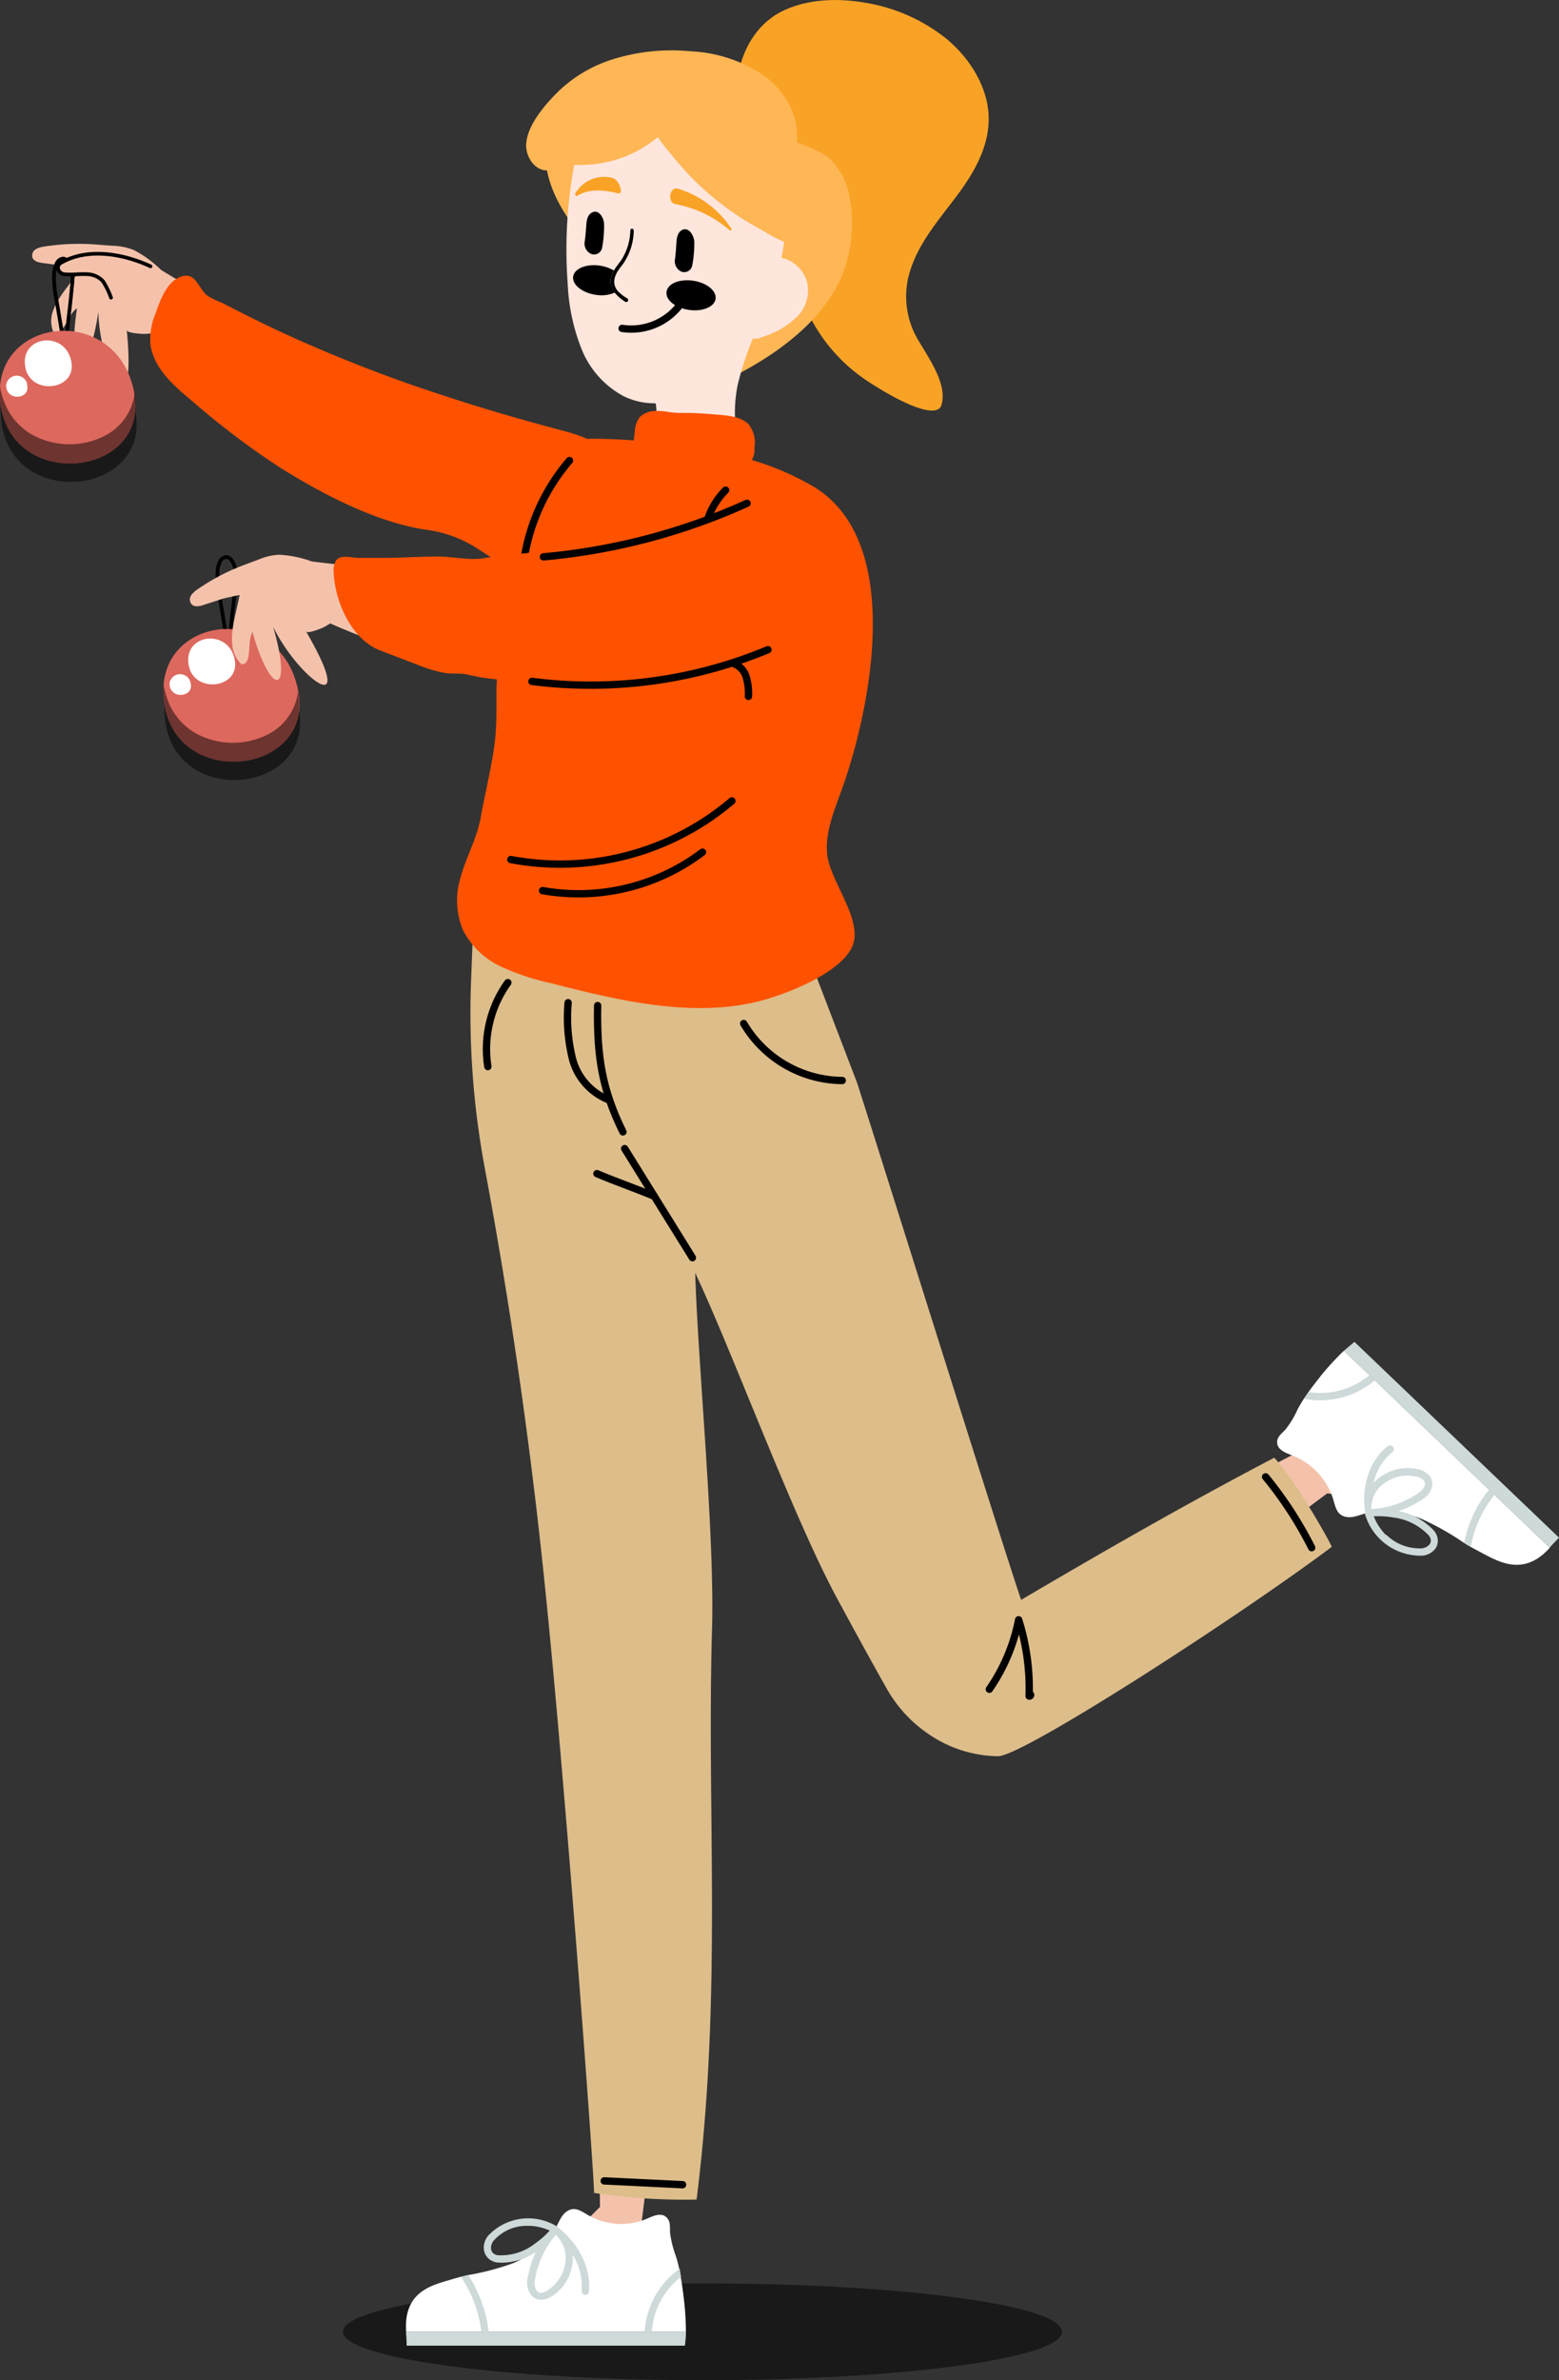 <?xml version="1.0" encoding="UTF-8"?> <svg xmlns="http://www.w3.org/2000/svg" viewBox="0 0 212.86 324.85"><rect x="0" y="0" width="212.86" height="324.85" fill="#333333" stroke="none"/> <defs> <style>.cls-1{isolation:isolate;}.cls-11,.cls-15,.cls-16,.cls-2{mix-blend-mode:soft-light;}.cls-2{opacity:0.5;}.cls-3{fill:#f9a326;}.cls-4{fill:#ffb655;}.cls-5{fill:#f4c2ab;}.cls-6{fill:#ced9d9;}.cls-15,.cls-7{fill:#fff;}.cls-8{fill:#ddbd8a;}.cls-9{fill:#ffe6dc;}.cls-10,.cls-13,.cls-16{fill:none;stroke:#000;}.cls-10,.cls-16{stroke-linecap:round;stroke-linejoin:round;}.cls-12{fill:#ff5200;}.cls-13{stroke-miterlimit:10;}.cls-13,.cls-16{stroke-width:0.5px;}.cls-14{fill:#dd685e;}</style> </defs> <g class="cls-1"> <g id="Layer_2" data-name="Layer 2"> <g id="OBJECTS"> <path class="cls-2" d="M145,318.24c0,3.65-22,6.61-49.09,6.61s-49.09-3-49.09-6.61,22-6.6,49.09-6.6S145,314.59,145,318.24Z"></path> <path class="cls-3" d="M104.62,3c.33-.28.67-.54,1-.79C109,0,113.65-.4,118.05.36A23.84,23.84,0,0,1,129.23,5.3c3.18,2.64,5.46,6.38,5.73,10.14.3,4.13-1.76,7.81-4.11,11s-5.09,6.22-6.41,10a11.62,11.62,0,0,0,.55,9.3c1.48,2.74,4.41,6.43,3.57,9.47a1,1,0,0,1-.25.48c-1.74,1.67-9.33-3.22-10.91-4.41a23,23,0,0,1-7.62-9.82c-1.49-3.84-1.57-7.77-3.62-11.42-2.32-4.14-4.46-8.44-5.32-12.93C99.86,11.91,100.89,6.32,104.62,3Z"></path> <path class="cls-4" d="M115.27,36.79A17,17,0,0,1,113.74,40c-3,4.92-8.16,8.55-13.22,11.18a6.83,6.83,0,0,1-3.65,1A5.68,5.68,0,0,1,93,49.69a35.71,35.71,0,0,1-2.31-4.15c-2.22-4-5.71-7.25-8.89-10.61s-6.23-7.18-7.12-11.67c-1.74,0-3-2-2.83-3.73.23-2.55,2.58-5.26,4.33-7a18.75,18.75,0,0,1,6.86-4.23A26.88,26.88,0,0,1,94.3,7a19.46,19.46,0,0,1,10,3.3c2.88,2.11,4.91,5.66,4.49,9.13A20.81,20.81,0,0,1,113,21.38a9.52,9.52,0,0,1,2.84,4.73A19.29,19.29,0,0,1,115.27,36.79Z"></path> <path class="cls-5" d="M92.36,151.51q.61,7.29,1,14.62.24,3.84.4,7.69c.74,15.93.83,32,.37,48.24-.78,27-3.09,54.3-6.6,81.81,1,2.19,2,4.4,2.88,6.62.54,1.34,1,2.67,1.46,4a94.88,94.88,0,0,1-28.72.2A66.75,66.75,0,0,0,81.92,301.2c-.28-28.72-1.72-57.2-4.65-85.27-2.45-23.38-5.92-46.47-10.62-69.19A144.46,144.46,0,0,1,92.36,151.51Z"></path> <path class="cls-6" d="M93.66,318.24c0,.69-.08,1.32-.14,1.9h-38c0-.74-.06-1.44-.09-1.9Z"></path> <path class="cls-7" d="M93.65,318.24H55.45c-.38-5.65,3.71-6.39,6.43-7.21.35-.1.7-.2,1-.28l1-.24a35,35,0,0,0,6.21-1.64,13,13,0,0,0,5.61-4.55c.63-.91.89-2.17,2-2.68s2,.44,3.11.95a9,9,0,0,0,7.52.22c.83-.36,1.84-.84,2.57-.27s.53,1.48.59,2.23a14.59,14.59,0,0,0,.8,3.17c.17.55.32,1.12.44,1.69.08.37.15.73.21,1.11.18,1,.31,2,.43,3A38.21,38.21,0,0,1,93.65,318.24Z"></path> <path class="cls-6" d="M66.72,318.24h-1a16.71,16.71,0,0,0-2.79-7.49l1-.24A18,18,0,0,1,66.72,318.24Z"></path> <path class="cls-6" d="M93,310.74a10.26,10.26,0,0,0-4,7.5h-1a11.6,11.6,0,0,1,2.76-6.75,11.1,11.1,0,0,1,2.07-1.86C92.84,310,92.91,310.36,93,310.74Z"></path> <path class="cls-6" d="M73.9,313.88a1.77,1.77,0,0,1-1.3-.54,2.88,2.88,0,0,1-.52-2.58,13.87,13.87,0,0,1,1.07-3.4A8.32,8.32,0,0,1,68,308.8a2.38,2.38,0,0,1-1.16-.43,2.06,2.06,0,0,1-.75-1.19,2.5,2.5,0,0,1,.77-2.26,7.49,7.49,0,0,1,9-1.16.6.6,0,0,1,.19.16l.08.05c2.4,1.77,4.65,5.18,4.28,8.81a.47.47,0,0,1-.54.43.52.52,0,0,1-.45-.56,8.09,8.09,0,0,0-1.22-4.91,4.45,4.45,0,0,1,0,.73A6.2,6.2,0,0,1,75,313.6,2.5,2.5,0,0,1,73.9,313.88ZM75.85,305l0,.05A12.56,12.56,0,0,0,73.07,311a2.06,2.06,0,0,0,.24,1.7c.38.4,1,.16,1.25,0a5.31,5.31,0,0,0,2.67-4.35A4.25,4.25,0,0,0,75.85,305ZM72,303.78a6,6,0,0,0-4.42,1.84,1.61,1.61,0,0,0-.53,1.38,1.05,1.05,0,0,0,.35.58,1.35,1.35,0,0,0,.65.22,7.53,7.53,0,0,0,5-1.6,11.53,11.53,0,0,0,2-1.77A7.2,7.2,0,0,0,72,303.78Z"></path> <path class="cls-5" d="M209.24,211a115.75,115.75,0,0,0-17.13-5.29,108.53,108.53,0,0,0-10.9-1.89Q162.14,218,144.44,233.11l-1.24,1.06c-4.14,3.55-10.37,3.2-15.07-.15a15.1,15.1,0,0,1-4.47-5l-.09-.15c-2.36-4.19-4.65-8.38-6.91-12.56Q104,192.7,93.54,169.24c-1-2.19-1.91-4.36-2.85-6.54l2.45-1.13a137.47,137.47,0,0,1,22.54-7.85l.39-.11c.11.39.22.78.34,1.17q7.8,27.08,18.37,54.39,2,5.19,4.06,10.37,18.91-11.29,39.13-21.75c.8-2.1,1.62-4.23,2.56-6.25.5-1.07,1-2.12,1.58-3.12a154.35,154.35,0,0,1,23.26,18.63C206.69,208.33,208,209.63,209.24,211Z"></path> <path class="cls-8" d="M110.92,131.85,117,147.72c1.18,3.5,21.44,68.13,22.43,70.63,10.81-6.37,22.33-13,34.55-19.4,3.1,3.32,8,12.19,7.85,12.17-12.58,9.44-42.15,28.57-45.55,28.57a17.08,17.08,0,0,1-9.82-3.25,18.33,18.33,0,0,1-5.37-5.94l0,0-.09-.16c-2.26-4-4.52-8.14-6.93-12.61-6-11.25-14-33.07-19.15-44,.36,12.24,2.67,35.6,2.3,48.55-.74,25.46,1.42,49.87-2.11,77.92a82.72,82.72,0,0,1-14-.91c0-2.84-4-56.83-6.74-83.13-2-19.53-4.79-38.61-8.21-56.9a115.22,115.22,0,0,1-1.84-25.46l.33-8.52Z"></path> <path class="cls-6" d="M183.49,184.35c.52-.44,1-.85,1.44-1.21l27.93,26.72c-.49.54-1,1-1.27,1.37Z"></path> <path class="cls-7" d="M183.49,184.35l28.11,26.89c-3.7,4.14-7.24,1.76-9.82.41-.32-.17-.65-.35-1-.54s-.61-.36-.91-.55a37.74,37.74,0,0,0-5.73-3.24,13.86,13.86,0,0,0-7.33-.84c-1.11.18-2.18.87-3.34.46s-1.19-1.74-1.62-2.85a9.48,9.48,0,0,0-5.38-5.44c-.86-.33-1.94-.72-2.08-1.62s.65-1.39,1.14-1.95a13,13,0,0,0,1.64-2.73c.27-.5.56-1,.87-1.47l.63-.91c.56-.79,1.18-1.57,1.78-2.33A37.38,37.38,0,0,1,183.49,184.35Z"></path> <path class="cls-6" d="M203.31,203.31l.74.71a15.61,15.61,0,0,0-3.23,7.09c-.31-.17-.61-.36-.91-.55A16.68,16.68,0,0,1,203.31,203.31Z"></path> <path class="cls-6" d="M178.71,190a10.49,10.49,0,0,0,8.25-2.3l.74.71a11.57,11.57,0,0,1-6.78,2.68,11.31,11.31,0,0,1-2.84-.18Z"></path> <path class="cls-6" d="M195,201.24a1.77,1.77,0,0,1,.57,1.29,2.7,2.7,0,0,1-1.43,2.14,13.27,13.27,0,0,1-3.18,1.57,8.88,8.88,0,0,1,4.79,2.63,2.23,2.23,0,0,1,.54,1.1,1.9,1.9,0,0,1-.28,1.35,2.49,2.49,0,0,1-2.16,1,7.9,7.9,0,0,1-7.44-5.54.51.51,0,0,1,0-.24.3.3,0,0,1,0-.1c-.52-2.9.22-6.82,3.05-9.05a.51.51,0,0,1,.64.8,7.5,7.5,0,0,0-2.56,4.21,4.1,4.1,0,0,1,.52-.5,6.38,6.38,0,0,1,6-1.26A2.9,2.9,0,0,1,195,201.24Zm-7.7,4.72h.06a12.64,12.64,0,0,0,6.2-2.12c.46-.31,1-.8,1-1.33s-.62-.82-.89-.91a5.41,5.41,0,0,0-5,1.1A4,4,0,0,0,187.25,206Zm2,3.52a6.41,6.41,0,0,0,4.54,1.84,1.6,1.6,0,0,0,1.37-.57.92.92,0,0,0,.14-.64,1.34,1.34,0,0,0-.32-.61,8.06,8.06,0,0,0-4.77-2.39,12,12,0,0,0-2.69-.16A7.54,7.54,0,0,0,189.21,209.48Z"></path> <path class="cls-9" d="M108.18,66.41A38.49,38.49,0,0,1,92.27,76.69a16.82,16.82,0,0,1-5.93,1,9,9,0,0,1-5.74-2.3c-2.07-2-2.94-4.86-3.27-7.65-.43-3.6.13-4.11,3.24-4.64a40.22,40.22,0,0,1,4.78-.57,7.25,7.25,0,0,0,4.15-5.21,6.07,6.07,0,0,0,.07-2c-.25-1.85-1.19-3.83-.47-5.46.55-1.28,2-1.8,3.23-2.16,1.93-.54,10.69-3.51,11-2.7a40.7,40.7,0,0,0-2.61,7.54,19.06,19.06,0,0,0,1.37,11.76l1.35.4C104,64.85,108,66.63,108.18,66.41Z"></path> <path class="cls-9" d="M107.74,22.37c.47.16-.16,5.77-.2,6.21a55.39,55.39,0,0,1-2.05,11.74c-2.42,7.62-11.56,17.92-20.31,13.77a12.6,12.6,0,0,1-5.83-6.59,27.33,27.33,0,0,1-1.84-8.8,63.14,63.14,0,0,1,1.56-19.34,21.21,21.21,0,0,1,15.1-5.17C99.42,14.7,104,18.2,107.74,22.37Z"></path> <path class="cls-4" d="M109,33.33c-1.73.18-3.91-1.34-5.42-2.17a38.72,38.72,0,0,1-5.26-3.45,39.79,39.79,0,0,1-4.65-4.25c-.35-.39-4-4.6-3.8-4.79a16.43,16.43,0,0,1-9.75,3.82,16.62,16.62,0,0,1-2.82-.09c-1.25-.15-1.24-.37-1.15-1.61a10.14,10.14,0,0,1,1.38-5.12,11.61,11.61,0,0,1,4-3.83A16,16,0,0,1,90.76,10a28.46,28.46,0,0,1,9.29,2.56c4.22,1.87,8.17,4.48,9.32,9.21a21.32,21.32,0,0,1,.55,5.84C109.9,28.17,109.57,33.27,109,33.33Z"></path> <path d="M94.8,33c-.06-.83-.7-2-1.59-1.65-.65.28-.8,1-.85,1.72s-.09,1.5-.19,2.24A1.58,1.58,0,0,0,93,37.06a1.11,1.11,0,0,0,1.51-.8A16,16,0,0,0,94.8,33Z"></path> <path d="M82.48,30.62c0-.83-.68-2.05-1.57-1.65-.66.29-.81,1-.86,1.72s-.1,1.49-.21,2.23a1.56,1.56,0,0,0,.86,1.73,1.11,1.11,0,0,0,1.5-.79A15.94,15.94,0,0,0,82.48,30.62Z"></path> <path class="cls-3" d="M99.82,31.16a13.28,13.28,0,0,0-7.3-5.42c-1.11-.27-1.44,1.89-.32,2.12a15.58,15.58,0,0,1,7.43,3.57C99.79,31.57,100,31.34,99.82,31.16Z"></path> <path class="cls-3" d="M78.53,26.44a4.52,4.52,0,0,1,5.09-2.15c.9.19,1.65,2.32.74,2.09-2.17-.53-4.11-.59-5.6.38C78.65,26.83,78.46,26.55,78.53,26.44Z"></path> <path class="cls-10" d="M84.94,44.82a8.35,8.35,0,0,0,7.66-2.91"></path> <path class="cls-11" d="M97.71,40.74c-.11,1.1-1.7,1.81-3.55,1.57S90.89,41,91,39.87s1.69-1.81,3.55-1.57S97.81,39.63,97.71,40.74Z"></path> <path class="cls-11" d="M83.94,39.93a4.52,4.52,0,0,1-2.51.32c-1.86-.24-3.28-1.34-3.18-2.44S79.94,36,81.8,36.24a5.36,5.36,0,0,1,2,.67,3,3,0,0,0-.39,1.81A2.6,2.6,0,0,0,83.94,39.93Z"></path> <path class="cls-11" d="M85.64,40.72a.28.28,0,0,1,.1.36.21.21,0,0,1-.2.13.18.18,0,0,1-.12,0,5.72,5.72,0,0,1-1.48-1.25,2.6,2.6,0,0,1-.53-1.21,3,3,0,0,1,.39-1.81l0,0a10,10,0,0,1,.62-.89c.12-.16.24-.31.36-.48a7.77,7.77,0,0,0,1.28-4.11.24.24,0,0,1,.25-.25.27.27,0,0,1,.22.28,8.22,8.22,0,0,1-1.38,4.41l-.37.5a8.88,8.88,0,0,0-.58.83s0,0,0,.05a2.37,2.37,0,0,0-.32,1.45,2,2,0,0,0,.48,1A5.57,5.57,0,0,0,85.64,40.72Z"></path> <path class="cls-9" d="M107.18,35.31a4.79,4.79,0,0,1,3,3.12A5.08,5.08,0,0,1,109.05,43a11.48,11.48,0,0,1-5,3,2.16,2.16,0,0,1-1.65.12,2.12,2.12,0,0,1-1-1.54,8.73,8.73,0,0,1,.74-6C103.11,36.8,104.79,34.73,107.18,35.31Z"></path> <path class="cls-12" d="M67.79,95.14c0,1.7,0,3.41-.12,5.08-.36,3.82-1.33,7.42-2,11.16-.52,3.07-2,5.45-2.8,8.44a10.5,10.5,0,0,0,.38,7.2,11.1,11.1,0,0,0,5.08,4.87,32.49,32.49,0,0,0,6.73,2.26c10,2.56,20.67,5.11,30.32,2,3.17-1,9.56-3.64,11-7,1.5-3.59-3-8.79-3.43-12.47-.34-3,.91-5.94,1.93-8.77,3.91-10.79,9-34.63-4.43-41.85a37.34,37.34,0,0,0-9.38-3.7,91.23,91.23,0,0,0-11-1.92c-2.8-.32-5.62-.51-8.43-.55a18.48,18.48,0,0,0-4.76.51c-2.55.68-2.36,1.67-2.94,4.3q-2,9.11-4,18.21a88.76,88.76,0,0,0-2,8.66A32,32,0,0,0,67.79,95.14Z"></path> <path class="cls-5" d="M82.77,65a3.34,3.34,0,0,1-.71,1.89A9.59,9.59,0,0,1,79,70a10,10,0,0,1-4.41,1.46q-.69.06-1.38.15a24.75,24.75,0,0,1-2.73.28,39.5,39.5,0,0,1-9.67-1.12A67.12,67.12,0,0,1,39.4,61.62a85.65,85.65,0,0,1-11.53-9q-3.74-3.42-7.08-7.15a7.24,7.24,0,0,1-1.24.1c-.26,0-2.2-.11-2.24-.51,1.39,14.38-3.71,5.26-3.88-2.48C12,52.1,9.08,51.15,10.52,42.1c-1.25.64-1.82,4-3.24,3.21a4,4,0,0,1,0-3c.74-2,2.64-3.93,3.71-5.54,0,0-2.08-.48-2.25-.5l-2.9-.37c-.54-.07-1.21-.22-1.41-.74a1,1,0,0,1,.4-1.11,1.49,1.49,0,0,1,.48-.22A2.83,2.83,0,0,1,6,33.66a29.71,29.71,0,0,1,6.6-.32c1,.06,1.92.16,2.88.2a8.7,8.7,0,0,1,2.8.59,15.92,15.92,0,0,1,3.73,2.72A190.57,190.57,0,0,0,59.24,54.52c5.31,1.91,10.83,3.67,16.59,5.33,2.25.65,4.6,1.32,6,2.87A4,4,0,0,1,82.77,65Z"></path> <path class="cls-12" d="M82.9,61.79c-1.66-1.84-4.32-2.55-6.73-3.19-5.88-1.56-11.3-3.17-16.56-4.93q-5.73-1.87-11.35-4.12-6.15-2.43-12.12-5.29-2.91-1.41-5.77-2.91a12.48,12.48,0,0,1-2.07-1c-1.31-1.08-1.61-3.46-3.8-2.51-1.8.78-2.64,3.16-3.24,4.88a9.07,9.07,0,0,0-.71,4.41c.56,3.36,3.34,5.64,5.82,7.72a106.92,106.92,0,0,0,12.08,9.1c5.82,3.62,13,7.35,19.79,8.36A16.82,16.82,0,0,1,65.38,75c2.32,1.47,4.74,3.2,7.56,3.23a8.73,8.73,0,0,0,6.69-3.56,44.42,44.42,0,0,0,3.74-6.49A5.28,5.28,0,0,0,82.9,61.79Z"></path> <path class="cls-13" d="M8.83,46.28c-.11-.05-.17-.27-.23-.41a8.14,8.14,0,0,1-.28-1.32c-.21-1.26-.42-2.52-.64-3.78a14.55,14.55,0,0,1-.3-3.29A3.72,3.72,0,0,1,7.72,36a1.07,1.07,0,0,1,.89-.71c.55,0,1,.73,1.2,1.51a7.78,7.78,0,0,1,0,2.41q-.18,2-.42,3.9c-.07.47-.23,3.07-.52,3.15Z"></path> <path class="cls-2" d="M18.17,54.79C15,44-.7,46.05.12,56.88,1,70.25,22.15,67.72,18.17,54.79Z"></path> <path class="cls-14" d="M0,54.37a10.18,10.18,0,0,1,0-1.66c.81-9.36,15-10.62,18-.44a10.69,10.69,0,0,1,.31,1.24C20.69,65.35.85,67.3,0,54.37Z"></path> <path class="cls-2" d="M0,54.37a10.18,10.18,0,0,1,0-1.66A10,10,0,0,0,.8,55.38a8.64,8.64,0,0,0,3.47,3.88,10.57,10.57,0,0,0,10.27.09,7.56,7.56,0,0,0,3.82-5.49l0-.35C20.69,65.35.85,67.3,0,54.37Z"></path> <path class="cls-15" d="M3.4,49.64a2.71,2.71,0,0,1,0-.57c.28-3.23,5.19-3.67,6.23-.15a3.89,3.89,0,0,1,.11.43C10.53,53.43,3.68,54.11,3.4,49.64Z"></path> <path class="cls-15" d="M.85,52.74a1.22,1.22,0,0,1,0-.27,1.46,1.46,0,0,1,2.86-.06,1.33,1.33,0,0,1,0,.19C4.12,54.48,1,54.79.85,52.74Z"></path> <path class="cls-5" d="M21.46,37.5a1.73,1.73,0,0,0-.91-1.15c-3.75-1.74-8.61-2.58-12.24-.47-.76.44-.31,1.47.47,1.55,1.11.11,2.17-.08,3.28,0a3.05,3.05,0,0,1,2,.95,11.18,11.18,0,0,1,1.1,2.25,4,4,0,0,0,3.49,2c1.59,0,2.56-1.61,2.83-3.05A4.75,4.75,0,0,0,21.46,37.5Z"></path> <path class="cls-16" d="M20.55,36.35c-3.75-1.74-8.61-2.58-12.24-.47-.76.44-.31,1.47.47,1.55,1.11.11,2.17-.08,3.28,0a3.05,3.05,0,0,1,2,.95,11.18,11.18,0,0,1,1.1,2.25"></path> <path class="cls-5" d="M15.51,35.36Z"></path> <path class="cls-12" d="M91,56.18l.73.11c.68.08,1.38.05,2.06.07,1.5,0,3,.14,4.49.26s3,.34,3.94,1.3a4,4,0,0,1,.79,3.15,2.93,2.93,0,0,1-1,2.51,4.72,4.72,0,0,1-2.85.33c-2.33-.21-4.65-.11-7-.36a14.85,14.85,0,0,1-3.56-.75c-1.24-.46-2.28-.94-2.13-2.17l.21-1.77a3.33,3.33,0,0,1,.73-2,3.28,3.28,0,0,1,2.15-.77A8.41,8.41,0,0,1,91,56.18Z"></path> <path class="cls-10" d="M77.75,62.86a27,27,0,0,0-6.46,16"></path> <path class="cls-13" d="M31.14,87c-.11,0-.17-.27-.23-.42a7.92,7.92,0,0,1-.28-1.32c-.21-1.26-.42-2.51-.64-3.77a14.66,14.66,0,0,1-.3-3.29A3.82,3.82,0,0,1,30,76.72a1.07,1.07,0,0,1,.89-.7c.55,0,1,.72,1.2,1.5a7.85,7.85,0,0,1,.05,2.42c-.12,1.3-.26,2.6-.43,3.9-.06.47-.22,3.07-.51,3.14Z"></path> <path class="cls-2" d="M40.48,95.49c-3.18-10.77-18.87-8.74-18,2.09C23.27,110.94,44.46,108.42,40.48,95.49Z"></path> <path class="cls-14" d="M22.34,95.06a11.35,11.35,0,0,1,0-1.65c.82-9.36,15-10.63,18.05-.44a10.69,10.69,0,0,1,.31,1.24C43,106.05,23.15,108,22.34,95.06Z"></path> <path class="cls-2" d="M22.34,95.06a11.35,11.35,0,0,1,0-1.65,10.46,10.46,0,0,0,.77,2.67A8.7,8.7,0,0,0,26.58,100a10.57,10.57,0,0,0,10.27.09,7.56,7.56,0,0,0,3.81-5.5c0-.11,0-.23,0-.34C43,106.05,23.15,108,22.34,95.06Z"></path> <path class="cls-15" d="M25.71,90.34a2.81,2.81,0,0,1,0-.58c.28-3.23,5.19-3.66,6.23-.15a3.89,3.89,0,0,1,.11.43C32.84,94.13,26,94.8,25.71,90.34Z"></path> <path class="cls-15" d="M23.16,93.43a1.13,1.13,0,0,1,0-.26A1.46,1.46,0,0,1,26,93.1c0,.07,0,.13.05.2C26.43,95.17,23.28,95.48,23.16,93.43Z"></path> <path class="cls-5" d="M108.58,76.81a3.54,3.54,0,0,1,.17,2A9.61,9.61,0,0,1,104,86.27c-.4.23-.78.47-1.17.72a21.65,21.65,0,0,1-2.31,1.42,37.59,37.59,0,0,1-9.09,3.06,64.2,64.2,0,0,1-22.93.6,83.61,83.61,0,0,1-14.08-3.4,100,100,0,0,1-9.34-3.59A6.64,6.64,0,0,1,44,85.7c-.23.1-2,.83-2.21.48,7.34,12.65-1.07,6.42-4.5-.64,2.74,9.37-.25,9.72-2.8.78-.84,1.11.06,4.41-1.53,4.33a4.2,4.2,0,0,1-1.25-2.78c-.21-2.18.68-4.73,1-6.67,0,0-2.06.44-2.22.49l-2.74.89c-.51.16-1.17.31-1.57-.09a1,1,0,0,1-.11-1.19,1.41,1.41,0,0,1,.33-.4,2.75,2.75,0,0,1,.56-.46,28.86,28.86,0,0,1,5.74-3.09c.88-.35,1.79-.67,2.65-1a8.17,8.17,0,0,1,2.74-.64,15.29,15.29,0,0,1,4.49.92,183.45,183.45,0,0,0,40.61.54c5.55-.5,11.2-1.21,17-2.12,2.28-.35,4.66-.73,6.53.12A4.06,4.06,0,0,1,108.58,76.81Z"></path> <path class="cls-12" d="M112,71.72a4.76,4.76,0,0,0-3.08-2.93,7.37,7.37,0,0,0-2.5-.37,20.4,20.4,0,0,0-4.85.91c-5.75,1.57-11.13,2.85-16.46,3.93-1.74.35-3.49.69-5.24,1q-3.45.61-6.93,1.1c-2.24.31-4.55.42-6.77.81-2,.36-4.15-.19-6.23-.21-2.32,0-4.64.14-7,.18-1.32,0-2.64,0-4,0-1,0-2.55-.55-3.12.46a2.81,2.81,0,0,0-.26,1.58c.18,3.93,2.41,9.09,6.36,10.6l5,1.91a18.92,18.92,0,0,0,3.78,1.15c1,.16,2,0,3,.2s1.72.39,2.62.5c2,.27,4,.45,6.07.55,1.48.08,3,.1,4.42.08,6.41-.1,14-.66,19.91-2.63a29,29,0,0,0,10.13-6.46,15.5,15.5,0,0,0,2.59-3C110.92,78.89,113.09,74.83,112,71.72Z"></path> <path class="cls-10" d="M74.2,76A86,86,0,0,0,102,68.69"></path> <path class="cls-10" d="M99.07,66.9a10.12,10.12,0,0,0-2.45,4"></path> <path class="cls-10" d="M72.63,93a62.91,62.91,0,0,0,32.22-4.33"></path> <path class="cls-10" d="M100,90.51a2.78,2.78,0,0,1,1.87,1.84,7.86,7.86,0,0,1,.32,2.69"></path> <path class="cls-10" d="M99.93,109.31a36.26,36.26,0,0,1-30.18,8"></path> <path class="cls-10" d="M95.91,116.31a28.08,28.08,0,0,1-21.83,5.24"></path> <path class="cls-10" d="M135.08,230.55a25,25,0,0,0,4-9.48,31,31,0,0,1,1.43,10.41.16.16,0,0,0,.2-.2"></path> <path class="cls-10" d="M85.29,156.76q4.62,7.44,9.25,14.89"></path> <path class="cls-10" d="M81.5,160.18c2.79,1.18,5,1.91,7.84,3.09"></path> <path class="cls-10" d="M101.54,139.69A15.8,15.8,0,0,0,115,147.47"></path> <path class="cls-10" d="M66.61,145.57a15.52,15.52,0,0,1,2.73-11.46"></path> <path class="cls-10" d="M81.6,137.24c-.13,7,.64,11.54,3.45,17.24"></path> <path class="cls-10" d="M77.57,136.85a23.67,23.67,0,0,0,.59,7.65,8.27,8.27,0,0,0,5,5.62"></path> <path class="cls-10" d="M172.8,201.56a52.41,52.41,0,0,1,6.29,9.67"></path> <path class="cls-10" d="M82.5,297.65l10.7.52"></path> </g> </g> </g> </svg> 